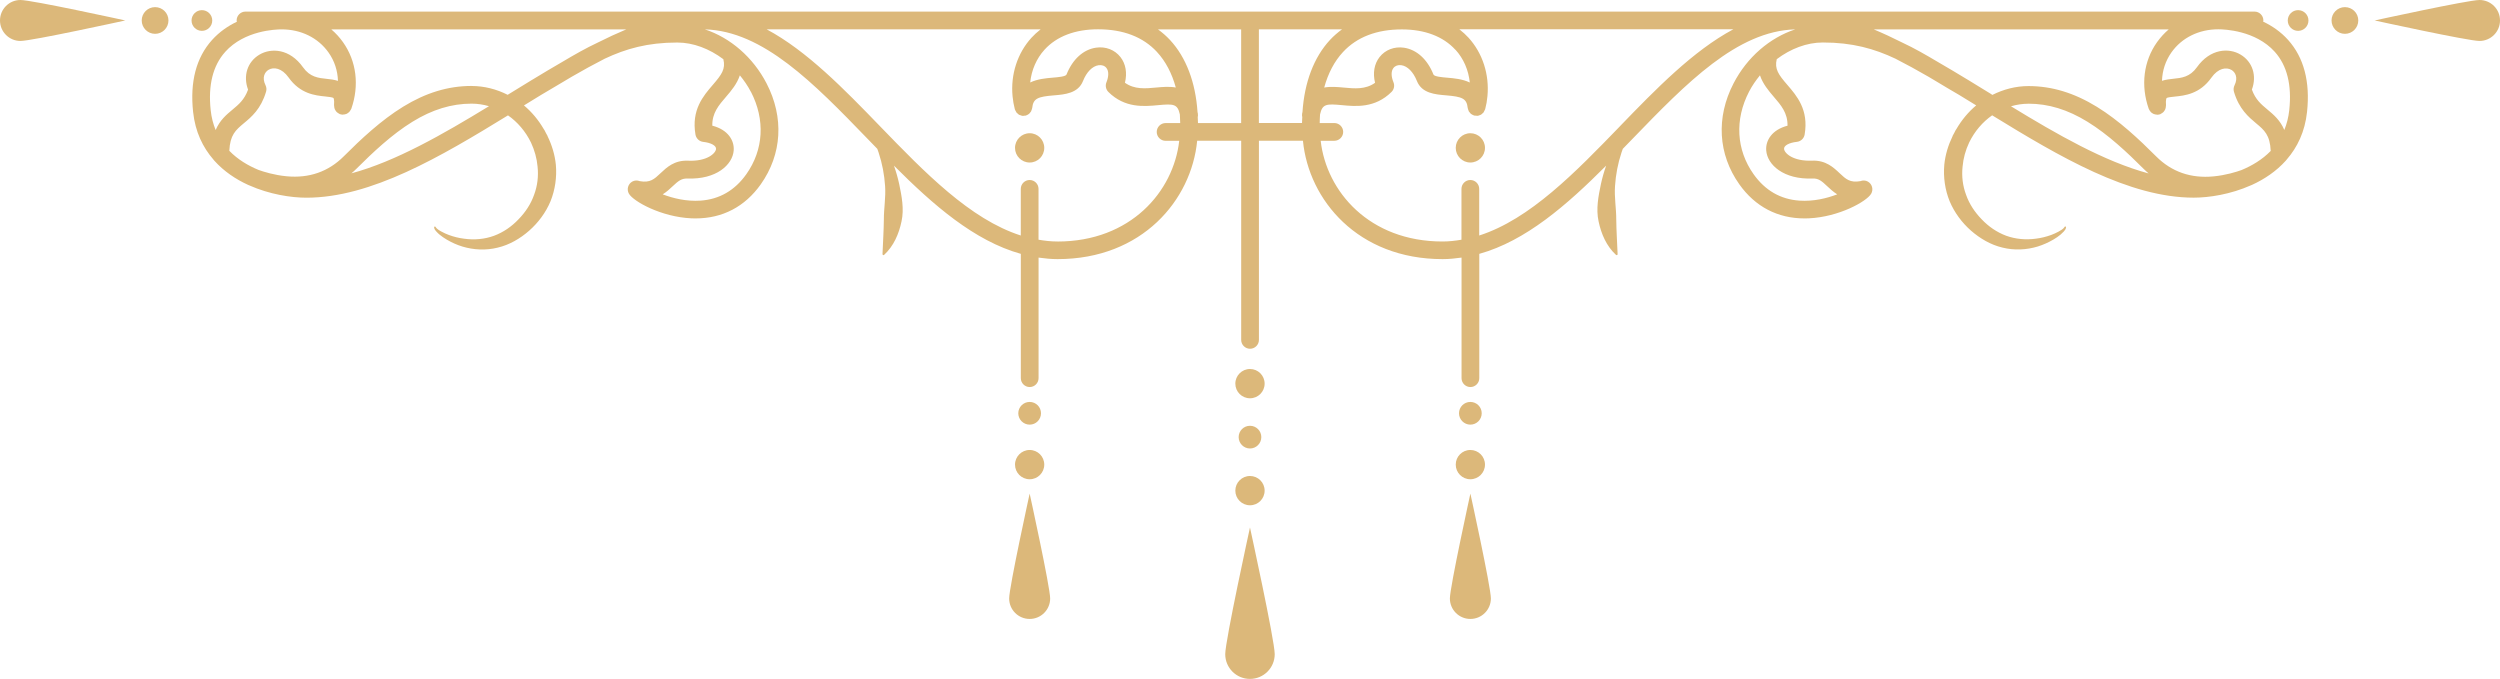 <?xml version="1.0" encoding="UTF-8"?>
<svg id="Layer_2" data-name="Layer 2" xmlns="http://www.w3.org/2000/svg" viewBox="0 0 589.03 159.96">
  <defs>
    <style>
      .cls-1 {
        fill: #dcb87a;
      }
    </style>
  </defs>
  <g id="Design_elements" data-name="Design elements">
    <g>
      <path class="cls-1" d="M294.51,119.05c1.91,0,3.45-1.54,3.45-3.45s-1.54-3.45-3.45-3.45-3.45,1.55-3.45,3.45,1.54,3.45,3.45,3.45Z"/>
      <path class="cls-1" d="M294.51,86.94c-1.9,0-3.45,1.55-3.45,3.45s1.54,3.45,3.45,3.45,3.45-1.54,3.45-3.45-1.54-3.45-3.45-3.45Z"/>
      <path class="cls-1" d="M288.68,154.13c0,3.23,2.61,5.83,5.83,5.83s5.83-2.61,5.83-5.83-5.83-29.85-5.83-29.85c0,0-5.83,26.64-5.83,29.85Z"/>
      <path class="cls-1" d="M294.51,100.32c-1.48,0-2.67,1.2-2.67,2.67s1.2,2.68,2.67,2.68,2.67-1.2,2.67-2.68-1.19-2.67-2.67-2.67Z"/>
      <path class="cls-1" d="M36.54,1.68c-1.74,0-3.15,1.41-3.15,3.14s1.41,3.15,3.15,3.15,3.15-1.41,3.15-3.15-1.41-3.14-3.15-3.14Z"/>
      <path class="cls-1" d="M552.49,1.68c-1.73,0-3.15,1.41-3.15,3.14s1.41,3.15,3.15,3.15,3.15-1.41,3.15-3.15-1.41-3.14-3.15-3.14Z"/>
      <path class="cls-1" d="M47.57,7.27c1.34,0,2.44-1.09,2.44-2.44s-1.1-2.44-2.44-2.44-2.44,1.1-2.44,2.44,1.09,2.44,2.44,2.44Z"/>
      <path class="cls-1" d="M541.46,2.39c-1.35,0-2.44,1.1-2.44,2.44s1.09,2.44,2.44,2.44,2.44-1.09,2.44-2.44-1.09-2.44-2.44-2.44Z"/>
      <path class="cls-1" d="M0,4.82c0,2.67,2.16,4.83,4.82,4.83s24.7-4.83,24.7-4.83C29.52,4.82,7.49,0,4.82,0S0,2.16,0,4.82Z"/>
      <path class="cls-1" d="M584.2,0c-2.66,0-24.7,4.82-24.7,4.82,0,0,22.04,4.83,24.7,4.83s4.83-2.16,4.83-4.83-2.16-4.82-4.83-4.82Z"/>
      <path class="cls-1" d="M242.6,112.92c1.9,0,3.44-1.54,3.44-3.45s-1.54-3.45-3.44-3.45-3.45,1.55-3.45,3.45,1.54,3.45,3.45,3.45Z"/>
      <path class="cls-1" d="M242.6,31.39c-1.9,0-3.45,1.55-3.45,3.45s1.54,3.45,3.45,3.45,3.44-1.54,3.44-3.45-1.54-3.45-3.44-3.45Z"/>
      <path class="cls-1" d="M237.77,141c0,2.67,2.16,4.83,4.83,4.83s4.83-2.16,4.83-4.83-4.83-24.7-4.83-24.7c0,0-4.83,22.03-4.83,24.7Z"/>
      <path class="cls-1" d="M242.6,100.05c1.48,0,2.67-1.2,2.67-2.68s-1.2-2.67-2.67-2.67-2.68,1.2-2.68,2.67,1.2,2.68,2.68,2.68Z"/>
      <path class="cls-1" d="M346.43,112.92c1.9,0,3.45-1.54,3.45-3.45s-1.54-3.45-3.45-3.45-3.44,1.55-3.44,3.45,1.54,3.45,3.44,3.45Z"/>
      <path class="cls-1" d="M346.43,31.39c-1.9,0-3.44,1.55-3.44,3.45s1.54,3.45,3.44,3.45,3.45-1.54,3.45-3.45-1.54-3.45-3.45-3.45Z"/>
      <path class="cls-1" d="M341.61,141c0,2.67,2.16,4.83,4.83,4.83s4.83-2.16,4.83-4.83-4.83-24.7-4.83-24.7c0,0-4.83,22.03-4.83,24.7Z"/>
      <path class="cls-1" d="M346.43,100.05c1.48,0,2.68-1.2,2.68-2.68s-1.2-2.67-2.68-2.67-2.67,1.2-2.67,2.67,1.2,2.68,2.67,2.68Z"/>
      <path class="cls-1" d="M533.22,5.12c.02-.1.06-.19.06-.3,0-1.15-.94-2.09-2.09-2.09H57.84c-1.15,0-2.09.94-2.09,2.09,0,.11.04.2.06.3-2.05.98-4.1,2.36-5.85,4.3-3.73,4.15-5.23,9.85-4.46,16.96.5,4.69,2.3,8.35,4.78,11.21.07.1.14.2.23.28,2.25,2.5,5.04,4.37,7.96,5.7,0,0,0,0,0,0,.02,0,.12.05.27.11,4.77,2.12,9.84,2.9,13.46,2.9,15.23,0,31.58-9.63,47.49-19.4,2.24,1.57,4.12,3.75,5.42,6.41.84,1.8,1.38,3.73,1.55,5.68.24,2.25-.03,4.54-.83,6.65-.75,2.14-2.02,4.07-3.68,5.77-1.62,1.71-3.56,3.04-5.75,3.86-2.19.8-4.62,1.04-7.04.69-1.22-.15-2.43-.44-3.6-.88-.59-.22-1.16-.47-1.7-.77-.51-.26-1.17-.68-1.36-1.01l-.07-.12c-.04-.06-.11-.1-.19-.09-.1.01-.18.11-.16.21.07.54.34.72.56,1,.23.26.48.49.74.71.52.43,1.08.81,1.66,1.15,1.16.69,2.4,1.25,3.71,1.65,2.62.79,5.52.95,8.29.26,2.79-.65,5.34-2.15,7.45-4.01,2.1-1.85,3.9-4.23,5.02-6.92,1.09-2.71,1.51-5.69,1.26-8.58-.23-2.36-.93-4.64-1.95-6.74-.02-.04-.01-.07-.03-.11-.1-.22-.24-.41-.35-.63-.12-.22-.22-.45-.34-.67-.06-.1-.14-.2-.2-.3-1.25-2.14-2.82-4.02-4.65-5.55,1.35-.83,2.69-1.65,4.03-2.47,1.77-1.03,3.44-2.02,5.03-2.98.75-.45,1.46-.87,2.18-1.3,2.63-1.52,5.22-2.95,7.77-4.25,5-2.36,10.14-3.82,17.11-3.82,3.78,0,7.59,1.47,10.86,3.93.58,2.31-.43,3.66-2.47,6.03-2.27,2.63-5.09,5.91-4.1,11.72.16.92.9,1.63,1.83,1.73,1.83.2,3.07.88,3.02,1.66-.08,1.02-2.11,2.97-6.56,2.77-3.27-.15-5.08,1.59-6.54,2.97-1.46,1.38-2.44,2.29-4.87,1.85-.57-.22-1.22-.22-1.79.11-1,.58-1.34,1.86-.76,2.86,1.05,1.8,7.58,5.46,14.69,5.79.34.02.68.02,1.02.02,6.33,0,11.61-2.76,15.34-8.02,5.02-7.09,5.53-15.75,1.38-23.78-3.21-6.2-8.56-10.78-14.54-12.74,13.71.38,25.66,12.69,38.29,25.74.78.8,1.56,1.61,2.34,2.41.1.3.22.59.31.89.85,2.56,1.35,5.22,1.52,7.87.19,2.67-.3,5.28-.29,7.86-.03,2.63-.2,5.2-.32,8.18,0,.06.02.12.06.17.08.09.23.1.32.01,2.26-2.07,3.49-4.97,4.1-7.88.65-2.95.04-5.97-.55-8.82-.32-1.47-.73-2.91-1.23-4.32,9.26,9.28,18.93,17.72,29.89,20.78v29.29c0,1.15.94,2.09,2.09,2.09s2.09-.94,2.09-2.09v-28.41c1.47.21,2.95.36,4.47.36,19.95,0,31.56-13.94,32.9-27.9h10.37v46.93c0,1.15.94,2.09,2.09,2.09s2.09-.94,2.09-2.09v-46.93h10.37c1.35,13.97,12.95,27.9,32.9,27.9,1.52,0,3-.15,4.47-.36v28.41c0,1.15.94,2.09,2.09,2.09s2.09-.94,2.09-2.09v-29.29c10.96-3.05,20.63-11.5,29.89-20.78-.5,1.41-.91,2.85-1.23,4.32-.59,2.85-1.2,5.86-.55,8.82.61,2.91,1.84,5.81,4.1,7.88.04.04.1.06.17.06.12,0,.22-.11.21-.24-.12-2.98-.29-5.55-.32-8.18.01-2.59-.48-5.2-.29-7.86.17-2.65.67-5.31,1.52-7.87.09-.3.21-.59.31-.89.78-.8,1.56-1.61,2.34-2.41,12.63-13.05,24.57-25.36,38.29-25.74-5.99,1.97-11.34,6.54-14.54,12.74-4.15,8.02-3.65,16.69,1.38,23.78,3.73,5.26,9.02,8.02,15.34,8.02.34,0,.68,0,1.02-.02,7.11-.32,13.64-3.98,14.69-5.79.58-1,.24-2.28-.76-2.86-.57-.33-1.22-.33-1.79-.11-2.42.43-3.41-.48-4.87-1.86-1.46-1.38-3.29-3.11-6.54-2.97-4.43.18-6.48-1.75-6.56-2.77-.06-.78,1.18-1.46,3.02-1.66.93-.1,1.68-.81,1.83-1.73.99-5.81-1.83-9.09-4.1-11.72-2.04-2.36-3.04-3.72-2.47-6.03,3.27-2.46,7.08-3.93,10.86-3.93,6.96,0,12.11,1.46,17.11,3.82,2.55,1.3,5.15,2.73,7.78,4.25.72.43,1.43.85,2.18,1.3,1.59.96,3.26,1.96,5.03,2.98,1.34.81,2.68,1.64,4.03,2.47-1.83,1.53-3.4,3.41-4.65,5.55-.06.1-.14.2-.2.3-.13.22-.23.45-.34.67-.11.21-.25.41-.35.63-.02.04-.01.07-.03.11-1.02,2.11-1.72,4.38-1.95,6.74-.25,2.89.16,5.87,1.26,8.58,1.13,2.69,2.92,5.07,5.02,6.92,2.12,1.85,4.66,3.36,7.45,4.01,2.78.69,5.68.53,8.29-.26,1.31-.41,2.55-.97,3.71-1.65.58-.34,1.14-.72,1.66-1.15.26-.22.5-.45.74-.71.21-.29.49-.47.56-1,0-.07-.03-.15-.09-.19-.09-.05-.21-.02-.26.07l-.07.12c-.19.33-.85.74-1.36,1.01-.55.3-1.12.55-1.7.77-1.17.43-2.38.73-3.6.88-2.42.34-4.86.1-7.04-.69-2.18-.82-4.13-2.15-5.75-3.86-1.65-1.7-2.93-3.63-3.68-5.77-.8-2.11-1.07-4.4-.83-6.65.17-1.95.7-3.88,1.55-5.68,1.3-2.67,3.18-4.84,5.42-6.41,15.91,9.77,32.26,19.4,47.49,19.4,3.62,0,8.69-.78,13.46-2.9.15-.06.25-.1.27-.11,0,0,0,0,0,0,2.93-1.34,5.71-3.2,7.96-5.7.09-.08.16-.18.23-.28,2.48-2.86,4.28-6.51,4.78-11.21.76-7.1-.74-12.81-4.46-16.96-1.75-1.95-3.8-3.32-5.85-4.3ZM342.92,11.71c1.91,2.09,3.08,4.81,3.38,7.73-1.74-.83-3.74-1-5.26-1.13-1.24-.1-3.1-.26-3.3-.75-1.42-3.58-3.95-5.88-6.96-6.32-2.26-.33-4.4.5-5.74,2.21-1.26,1.61-1.62,3.76-1.06,6.06-2.26,1.61-4.79,1.37-7.44,1.12-1.41-.13-3.02-.28-4.54,0,.91-3.33,2.39-6.18,4.42-8.36,3.29-3.55,7.96-5.34,13.88-5.34,5.39,0,9.75,1.66,12.61,4.8ZM272.61,12.26c2.02,2.18,3.51,5.03,4.42,8.36-1.51-.28-3.13-.13-4.54,0-2.65.25-5.17.49-7.44-1.12.56-2.3.2-4.45-1.06-6.06-1.34-1.71-3.49-2.54-5.74-2.21-3.01.43-5.54,2.74-6.96,6.32-.2.5-2.06.65-3.3.75-1.51.13-3.52.3-5.26,1.13.3-2.91,1.47-5.63,3.38-7.73,2.86-3.14,7.22-4.8,12.61-4.8,5.92,0,10.6,1.8,13.88,5.34ZM53.06,12.22c4.53-5.05,11.87-5.3,13.3-5.3,4.56,0,8.59,1.98,11.04,5.44,1.42,2,2.15,4.29,2.23,6.7-.89-.29-1.81-.39-2.57-.47-2.06-.21-4.01-.41-5.66-2.73-3.12-4.4-7.51-4.63-10.28-2.98-2.85,1.7-3.88,5-2.67,8.24-.87,2.38-2.18,3.47-3.68,4.72-1.43,1.19-2.98,2.49-3.96,4.8-.57-1.39-.99-2.95-1.17-4.69-.63-5.87.52-10.49,3.42-13.72ZM82.78,40.86c.41-.35.81-.7,1.19-1.09,3.81-3.8,8.35-8.1,13.22-11.09,4.66-2.87,9.21-4.26,13.92-4.26,1.41,0,2.78.22,4.1.6-10.92,6.66-21.98,13.01-32.44,15.83ZM111.11,20.25c-5.5,0-10.77,1.6-16.11,4.88-5.24,3.22-10.01,7.71-13.99,11.69-3.64,3.64-8.18,5.22-13.5,4.71-2.92-.28-5.39-1.06-6.59-1.49-2.45-1.01-4.9-2.45-6.89-4.51.17-3.73,1.48-4.87,3.42-6.49,1.8-1.49,4.03-3.35,5.24-7.44.15-.51.1-1.05-.13-1.52-.9-1.83-.18-3.1.71-3.63,1.2-.72,3.13-.44,4.73,1.81,2.74,3.87,6.29,4.23,8.64,4.47.65.07,1.74.18,1.93.36,0,0,.24.34.13,1.67,0,.05.02.1.02.15,0,.15.02.28.05.43.03.13.05.25.1.37.05.12.12.23.19.34.07.11.14.22.24.32.09.09.19.16.3.24.12.08.23.16.37.22.05.02.08.06.13.08.09.03.18.02.27.04.09.02.16.07.26.07.05,0,.1-.02.15-.02.14,0,.26-.02.39-.04.15-.03.29-.06.43-.11.09-.04.17-.09.26-.14.14-.09.28-.18.4-.3.07-.07.13-.16.19-.24.1-.13.18-.26.25-.41.02-.04.05-.07.07-.12,1.93-5.51,1.22-11.23-1.95-15.7-.8-1.13-1.73-2.14-2.76-3.02h69.51c-2.22.93-4.47,1.97-6.75,3.12-2.79,1.31-5.49,2.85-8.33,4.54-2.34,1.35-4.7,2.76-7.08,4.21,0,0,0,0-.01,0h0c-1.84,1.12-3.69,2.26-5.56,3.41-.07.04-.15.09-.22.14-2.63-1.33-5.52-2.08-8.5-2.08ZM176.92,21.61c3.41,6.59,3.01,13.67-1.08,19.44-2.71,3.82-6.33,5.91-10.78,6.22-3.33.23-6.49-.55-8.92-1.48.93-.58,1.69-1.28,2.34-1.9,1.32-1.24,2.07-1.87,3.5-1.83,6.75.26,10.64-3.21,10.89-6.63.17-2.33-1.34-4.87-5.04-5.82-.06-2.99,1.51-4.81,3.29-6.87,1.2-1.39,2.53-2.99,3.2-4.99.97,1.19,1.86,2.46,2.58,3.86ZM249.16,56.9c-1.51,0-3-.17-4.47-.42v-11.98c0-1.15-.94-2.09-2.09-2.09s-2.09.94-2.09,2.09v10.99c-11.95-3.83-22.69-14.92-33.13-25.71-8.52-8.81-17.25-17.79-26.74-22.87h64.55c-.84.66-1.57,1.33-2.16,1.98-3.31,3.63-4.94,8.66-4.46,13.78.1,1.04.28,2.08.54,3.09,0,.01.01.02.02.03.05.16.13.3.22.44.05.09.09.2.15.29.08.1.19.17.29.26.1.09.19.19.31.26.09.05.19.06.29.1.16.06.32.13.49.15.01,0,.02.01.03.01.15.02.29-.02.44-.04.11-.01.21,0,.31-.02,0,0,.01,0,.02-.01.24-.07.46-.18.66-.33.02-.01.04-.02.06-.03.17-.13.3-.3.42-.48.03-.05.08-.08.11-.13.06-.11.08-.24.13-.36.05-.14.11-.27.13-.42,0-.01.01-.02.01-.03.24-2.26,1.31-2.67,5.13-2.98,2.53-.21,5.69-.47,6.84-3.38.84-2.12,2.21-3.51,3.67-3.72.77-.11,1.44.12,1.85.65.57.73.57,1.97,0,3.38-.32.78-.13,1.68.46,2.27,3.88,3.85,8.41,3.42,11.72,3.11,3.62-.34,4.58-.31,5.12,2.19.04.67.07,1.34.08,2.03h-3.44c-1.15,0-2.09.94-2.09,2.09s.94,2.09,2.09,2.09h3.21c-1.35,11.94-11.44,23.73-28.7,23.73ZM282.26,28.99c0-.48-.04-.93-.06-1.39.06-.27.08-.55.03-.84-.02-.13-.05-.23-.08-.36-.46-6.96-2.67-12.87-6.48-16.98-.87-.94-1.83-1.76-2.84-2.5h19.6v22.08h-10.16ZM296.6,6.91h19.6c-1.01.74-1.97,1.56-2.84,2.5-3.81,4.11-6.02,10.02-6.48,16.98-.02.12-.06.23-.08.36-.05.29-.04.57.03.84-.02.47-.06.92-.06,1.39h-10.16V6.91ZM381.65,29.78c-10.44,10.79-21.18,21.88-33.13,25.71v-10.99c0-1.15-.94-2.09-2.09-2.09s-2.09.94-2.09,2.09v11.98c-1.47.25-2.96.42-4.47.42-17.25,0-27.35-11.79-28.7-23.73h3.21c1.15,0,2.09-.94,2.09-2.09s-.94-2.09-2.09-2.09h-3.44c0-.69.04-1.36.08-2.03.54-2.49,1.5-2.53,5.12-2.19,3.31.32,7.83.74,11.72-3.11.6-.59.78-1.49.46-2.27-.58-1.41-.58-2.65,0-3.38.41-.52,1.08-.76,1.85-.65,1.46.21,2.83,1.6,3.67,3.72,1.15,2.91,4.31,3.17,6.84,3.38,3.82.32,4.89.72,5.13,2.98,0,.01,0,.02.01.03.02.16.09.3.14.45.04.11.06.23.12.33.04.07.11.12.16.19.11.15.22.3.37.42.03.03.08.04.12.06.19.13.39.24.61.3,0,0,.01,0,.02.01.12.03.23.01.34.02.14.01.27.05.41.04.01,0,.02,0,.03,0,.2-.02.38-.1.56-.18.07-.03.15-.04.22-.08.14-.08.26-.21.38-.32.08-.07.17-.12.23-.2.07-.09.11-.21.16-.31.08-.14.16-.27.21-.42,0-.01.01-.02.02-.03.27-1.01.45-2.05.54-3.09.48-5.12-1.15-10.15-4.46-13.78-.59-.65-1.32-1.32-2.16-1.98h64.55c-9.49,5.08-18.22,14.06-26.74,22.87ZM421.18,29.61c-3.69.95-5.21,3.49-5.04,5.82.25,3.42,4.14,6.9,10.89,6.63,1.44-.07,2.18.59,3.5,1.83.65.62,1.41,1.31,2.34,1.9-2.42.93-5.58,1.71-8.92,1.48-4.44-.31-8.07-2.4-10.78-6.22-4.09-5.77-4.48-12.86-1.08-19.44.72-1.4,1.61-2.67,2.58-3.86.67,2,2.01,3.6,3.2,4.99,1.78,2.06,3.34,3.88,3.29,6.87ZM469.2,22.2c-1.87-1.15-3.72-2.29-5.56-3.41h0s0,0-.01,0c-2.38-1.45-4.74-2.86-7.08-4.21-2.84-1.69-5.54-3.24-8.33-4.54-2.28-1.15-4.52-2.19-6.75-3.12h69.51c-1.03.88-1.95,1.89-2.76,3.02-3.17,4.46-3.88,10.19-1.95,15.7.02.04.05.07.07.12.06.15.15.29.25.42.06.08.12.17.19.24.12.12.25.21.39.29.09.05.17.11.27.15.13.05.27.08.42.11.14.03.27.05.41.05.05,0,.1.02.15.02.09,0,.17-.05.25-.07.09-.02.18,0,.27-.04.05-.02.08-.06.13-.08.13-.06.25-.13.37-.22.11-.08.21-.15.3-.24.09-.1.16-.2.24-.32.07-.11.14-.22.19-.34.05-.12.07-.24.1-.37.03-.14.05-.28.05-.43,0-.05.02-.1.02-.15-.11-1.32.13-1.66.13-1.66.19-.19,1.28-.3,1.93-.36,2.35-.24,5.9-.6,8.64-4.47,1.59-2.25,3.52-2.53,4.73-1.81.89.53,1.61,1.8.71,3.63-.23.47-.28,1.01-.13,1.52,1.21,4.08,3.45,5.94,5.24,7.44,1.94,1.61,3.25,2.75,3.42,6.49-2,2.06-4.45,3.5-6.89,4.51-1.2.43-3.67,1.21-6.59,1.49-5.33.51-9.87-1.07-13.51-4.71-3.98-3.98-8.75-8.48-13.98-11.69-5.34-3.28-10.61-4.88-16.11-4.88-2.98,0-5.87.76-8.5,2.08-.07-.04-.15-.09-.22-.14ZM477.92,24.43c4.71,0,9.26,1.39,13.92,4.26,4.87,2.99,9.41,7.28,13.22,11.09.39.39.79.74,1.19,1.09-10.46-2.82-21.52-9.17-32.44-15.83,1.32-.38,2.69-.6,4.1-.6ZM539.38,25.93c-.19,1.75-.6,3.3-1.17,4.69-.98-2.31-2.52-3.6-3.96-4.8-1.5-1.25-2.82-2.34-3.68-4.72,1.21-3.24.18-6.54-2.67-8.24-2.76-1.65-7.16-1.41-10.28,2.98-1.65,2.32-3.59,2.52-5.66,2.73-.76.08-1.68.18-2.57.47.08-2.41.82-4.7,2.23-6.7,2.45-3.46,6.47-5.44,11.04-5.44,1.42,0,8.76.26,13.3,5.3,2.9,3.23,4.05,7.84,3.42,13.72Z"/>
    </g>
  </g>
</svg>